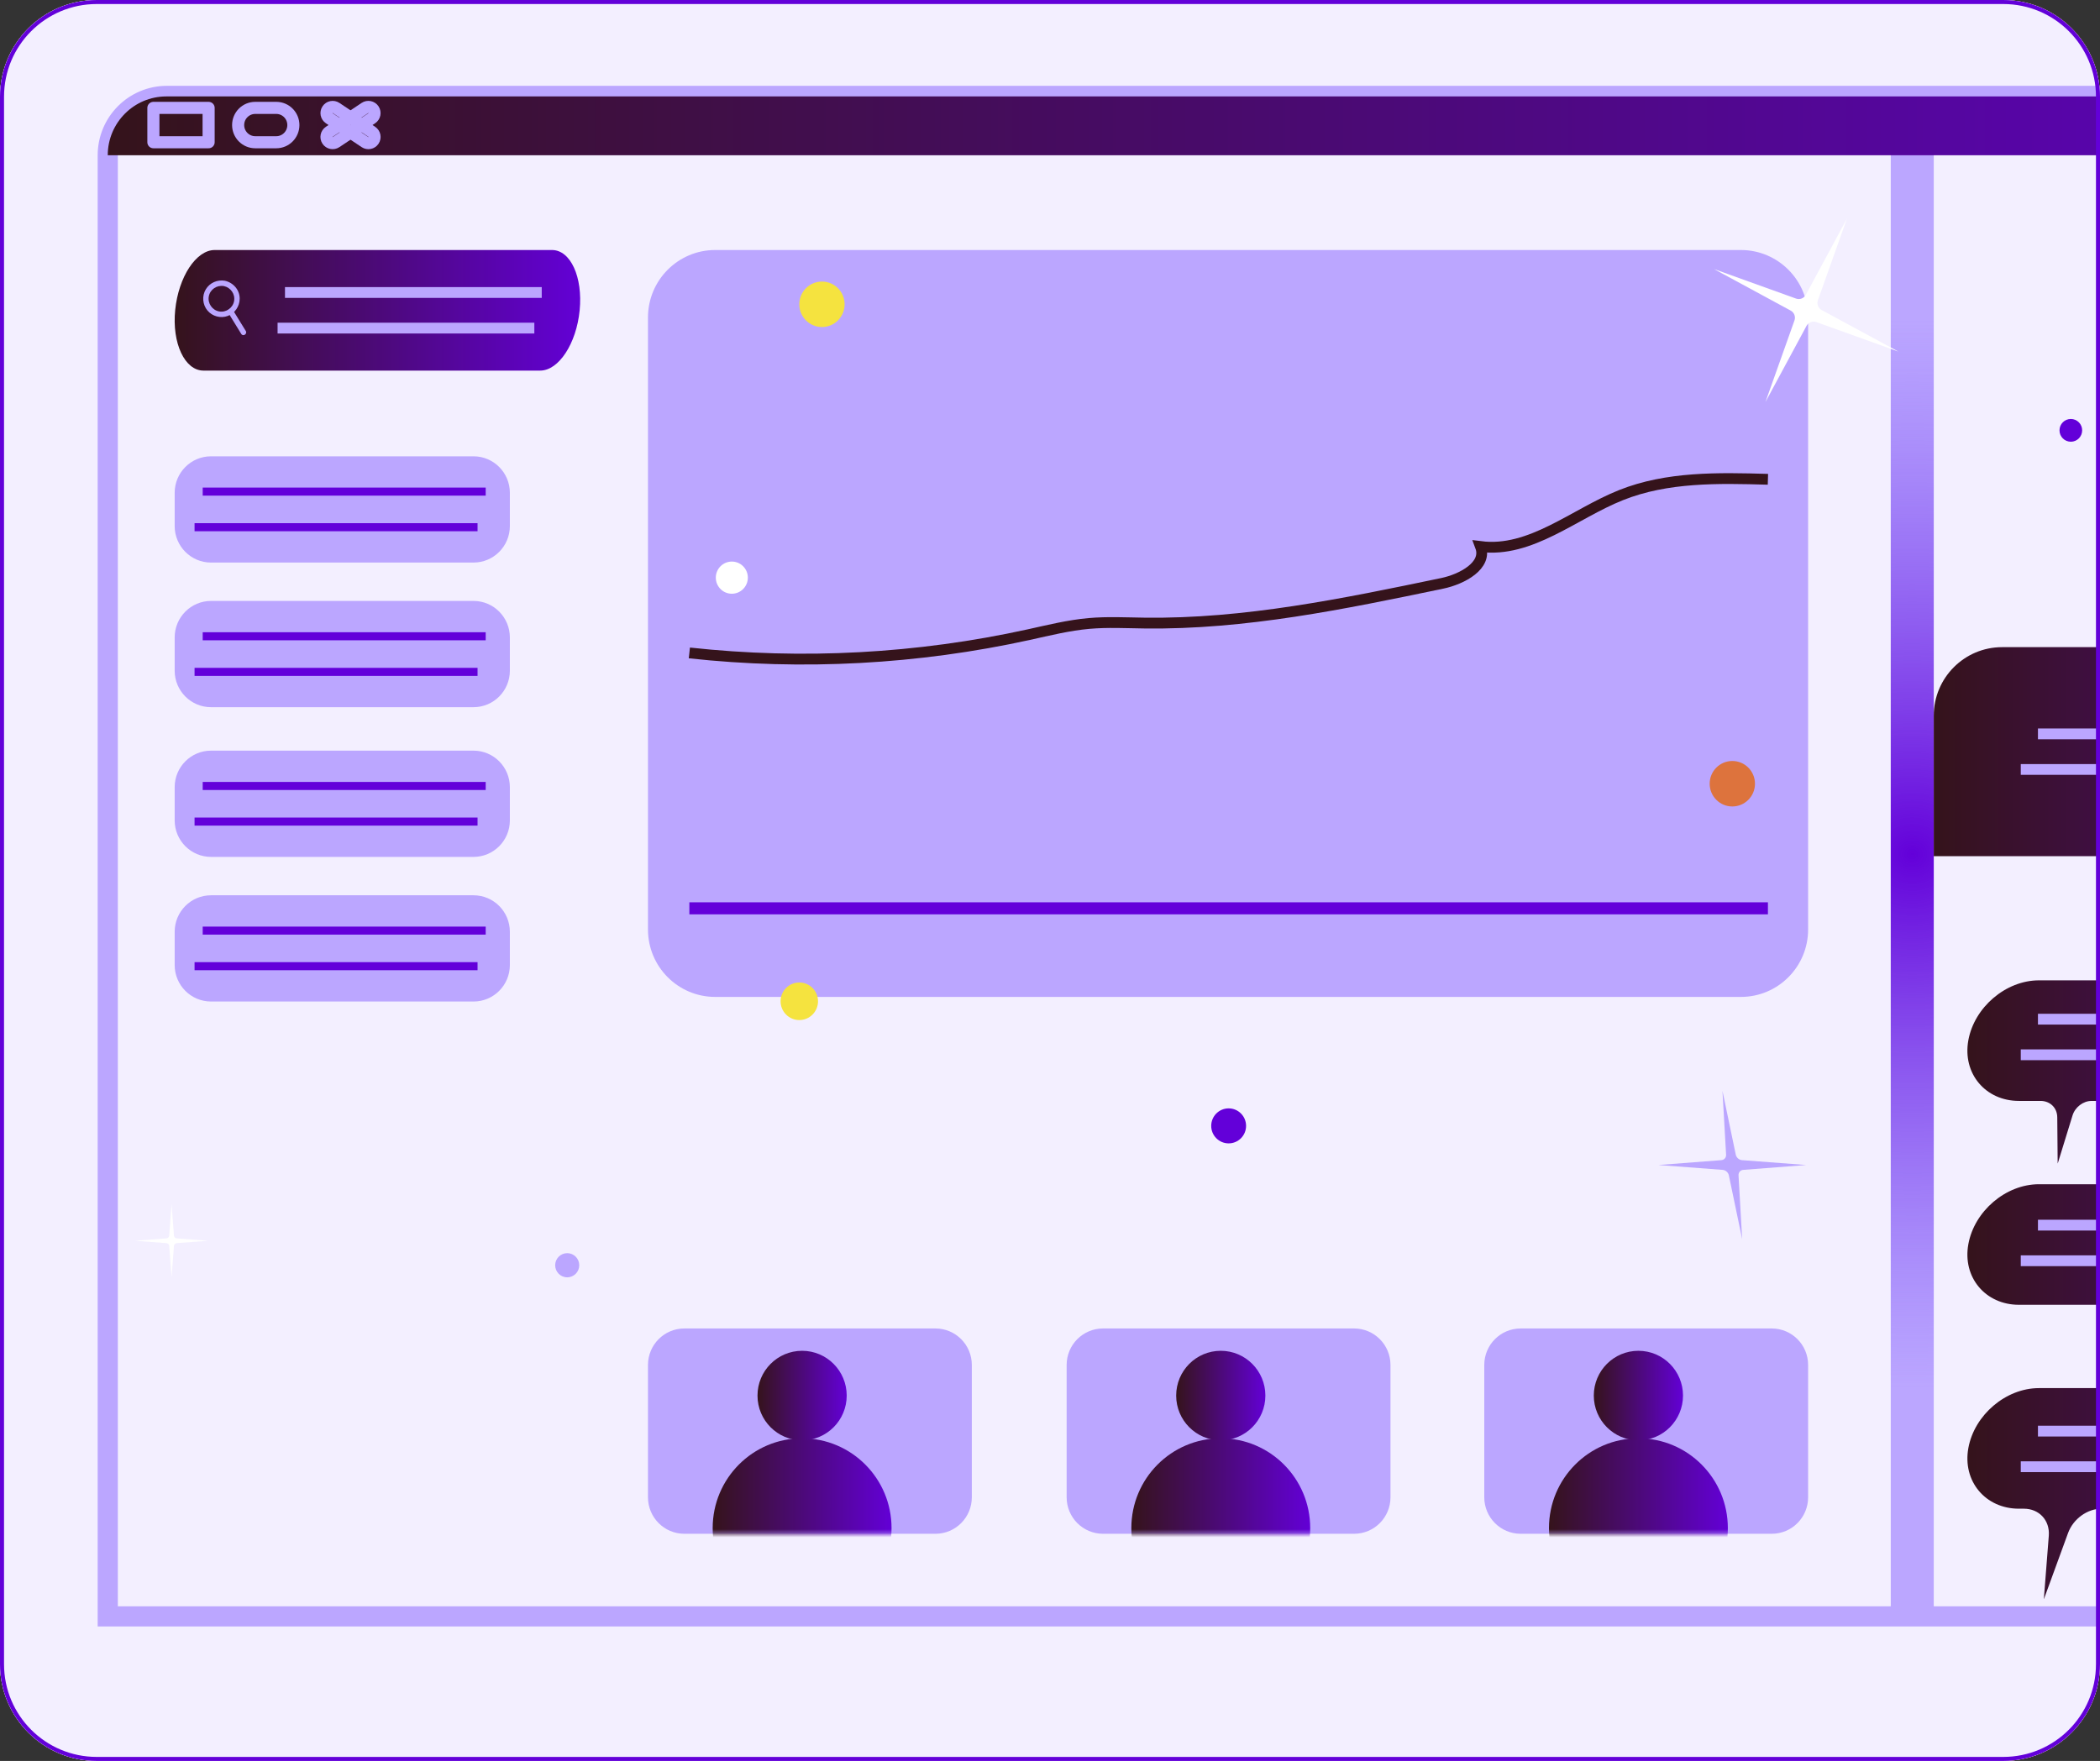 <?xml version="1.0" encoding="UTF-8"?> <svg xmlns="http://www.w3.org/2000/svg" width="521" height="437" viewBox="0 0 521 437" fill="none"><rect x="0" y="0" width="521" height="437" fill="#333333" stroke="none"/><g clip-path="url(#clip0_66_39201)"><path d="M0 24C0 10.745 10.745 0 24 0H497C510.255 0 521 10.745 521 24V413C521 426.255 510.255 437 497 437H24C10.745 437 0 426.255 0 413V24Z" fill="url(#paint0_radial_66_39201)"></path><g clip-path="url(#clip1_66_39201)"><path d="M740 0H-25V437H740V0Z" fill="#F3EFFF"></path><path d="M479.754 23.801H469.093V401.132H479.754V23.801Z" fill="#BBA6FF"></path><path d="M479.754 23.801H469.093V401.132H479.754V23.801Z" fill="url(#paint1_radial_66_39201)"></path><path d="M232.084 329.677H169.779C164.798 329.677 160.76 333.731 160.76 338.733V371.571C160.76 376.572 164.798 380.626 169.779 380.626H232.084C237.066 380.626 241.104 376.572 241.104 371.571V338.733C241.104 333.731 237.066 329.677 232.084 329.677Z" fill="#BBA6FF"></path><mask id="mask0_66_39201" style="mask-type:luminance" maskUnits="userSpaceOnUse" x="160" y="329" width="82" height="52"><path d="M232.084 329.677H169.779C164.798 329.677 160.76 333.731 160.76 338.733V371.571C160.76 376.572 164.798 380.626 169.779 380.626H232.084C237.066 380.626 241.104 376.572 241.104 371.571V338.733C241.104 333.731 237.066 329.677 232.084 329.677Z" fill="white"></path></mask><g mask="url(#mask0_66_39201)"><path d="M198.999 401.491C211.253 401.491 221.187 391.517 221.187 379.213C221.187 366.909 211.253 356.934 198.999 356.934C186.745 356.934 176.811 366.909 176.811 379.213C176.811 391.517 186.745 401.491 198.999 401.491Z" fill="url(#paint2_linear_66_39201)"></path><path d="M198.999 357.438C205.11 357.438 210.064 352.464 210.064 346.328C210.064 340.192 205.11 335.218 198.999 335.218C192.888 335.218 187.934 340.192 187.934 346.328C187.934 352.464 192.888 357.438 198.999 357.438Z" fill="url(#paint3_linear_66_39201)"></path></g><path d="M335.954 329.677H273.649C268.668 329.677 264.63 333.731 264.63 338.733V371.571C264.63 376.572 268.668 380.626 273.649 380.626H335.954C340.935 380.626 344.973 376.572 344.973 371.571V338.733C344.973 333.731 340.935 329.677 335.954 329.677Z" fill="#BBA6FF"></path><mask id="mask1_66_39201" style="mask-type:luminance" maskUnits="userSpaceOnUse" x="264" y="329" width="81" height="52"><path d="M335.954 329.677H273.649C268.668 329.677 264.63 333.731 264.63 338.733V371.571C264.63 376.572 268.668 380.626 273.649 380.626H335.954C340.935 380.626 344.973 376.572 344.973 371.571V338.733C344.973 333.731 340.935 329.677 335.954 329.677Z" fill="white"></path></mask><g mask="url(#mask1_66_39201)"><path d="M302.869 401.491C315.123 401.491 325.057 391.517 325.057 379.213C325.057 366.909 315.123 356.934 302.869 356.934C290.615 356.934 280.681 366.909 280.681 379.213C280.681 391.517 290.615 401.491 302.869 401.491Z" fill="url(#paint4_linear_66_39201)"></path><path d="M302.869 357.438C308.979 357.438 313.933 352.464 313.933 346.328C313.933 340.192 308.979 335.218 302.869 335.218C296.758 335.218 291.804 340.192 291.804 346.328C291.804 352.464 296.758 357.438 302.869 357.438Z" fill="url(#paint5_linear_66_39201)"></path></g><path d="M439.566 329.677H377.261C372.28 329.677 368.242 333.731 368.242 338.733V371.571C368.242 376.572 372.28 380.626 377.261 380.626H439.566C444.548 380.626 448.585 376.572 448.585 371.571V338.733C448.585 333.731 444.548 329.677 439.566 329.677Z" fill="#BBA6FF"></path><mask id="mask2_66_39201" style="mask-type:luminance" maskUnits="userSpaceOnUse" x="368" y="329" width="81" height="52"><path d="M439.566 329.677H377.261C372.28 329.677 368.242 333.731 368.242 338.733V371.571C368.242 376.572 372.28 380.626 377.261 380.626H439.566C444.548 380.626 448.585 376.572 448.585 371.571V338.733C448.585 333.731 444.548 329.677 439.566 329.677Z" fill="white"></path></mask><g mask="url(#mask2_66_39201)"><path d="M406.481 401.491C418.735 401.491 428.669 391.517 428.669 379.213C428.669 366.909 418.735 356.934 406.481 356.934C394.227 356.934 384.293 366.909 384.293 379.213C384.293 391.517 394.227 401.491 406.481 401.491Z" fill="url(#paint6_linear_66_39201)"></path><path d="M406.481 357.438C412.592 357.438 417.546 352.464 417.546 346.328C417.546 340.192 412.592 335.218 406.481 335.218C400.37 335.218 395.416 340.192 395.416 346.328C395.416 352.464 400.37 357.438 406.481 357.438Z" fill="url(#paint7_linear_66_39201)"></path></g><path d="M431.916 62.047H177.429C168.223 62.047 160.76 69.541 160.76 78.784V230.66C160.76 239.904 168.223 247.397 177.429 247.397H431.916C441.122 247.397 448.585 239.904 448.585 230.66V78.784C448.585 69.541 441.122 62.047 431.916 62.047Z" fill="#BBA6FF"></path><path d="M117.474 113.239H52.356C47.375 113.239 43.337 117.293 43.337 122.295V130.55C43.337 135.551 47.375 139.606 52.356 139.606H117.474C122.455 139.606 126.493 135.551 126.493 130.55V122.295C126.493 117.293 122.455 113.239 117.474 113.239Z" fill="#BBA6FF"></path><path d="M117.474 149.13H52.356C47.375 149.13 43.337 153.185 43.337 158.186V166.442C43.337 171.443 47.375 175.497 52.356 175.497H117.474C122.455 175.497 126.493 171.443 126.493 166.442V158.186C126.493 153.185 122.455 149.13 117.474 149.13Z" fill="#BBA6FF"></path><path d="M117.474 186.283H52.356C47.375 186.283 43.337 190.337 43.337 195.339V203.594C43.337 208.595 47.375 212.65 52.356 212.65H117.474C122.455 212.65 126.493 208.595 126.493 203.594V195.339C126.493 190.337 122.455 186.283 117.474 186.283Z" fill="#BBA6FF"></path><path d="M117.474 222.175H52.356C47.375 222.175 43.337 226.229 43.337 231.23V239.486C43.337 244.487 47.375 248.542 52.356 248.542H117.474C122.455 248.542 126.493 244.487 126.493 239.486V231.23C126.493 226.229 122.455 222.175 117.474 222.175Z" fill="#BBA6FF"></path><path d="M496.707 160.6H663.709C673.067 160.6 680.662 168.226 680.662 177.622V212.467H479.757V177.622C479.757 168.226 487.353 160.6 496.71 160.6H496.707Z" fill="url(#paint8_linear_66_39201)"></path><path d="M667.937 258.359C667.19 262.444 664.88 266.146 661.734 268.828C658.56 271.535 654.542 273.21 650.428 273.21C650.428 273.21 540.375 273.202 518.902 273.21C516.837 273.21 514.823 274.745 514.189 276.803L510.525 288.697H510.498L510.397 277.275C510.377 274.916 508.627 273.206 506.239 273.206C503.68 273.206 500.872 273.206 500.872 273.206C492.615 273.206 486.828 266.427 488.341 258.136C489.088 254.052 491.398 250.35 494.544 247.667C497.718 244.961 501.735 243.285 505.85 243.285H655.41C663.667 243.285 669.454 250.065 667.941 258.355L667.937 258.359Z" fill="url(#paint9_linear_66_39201)"></path><path d="M667.956 308.84C667.233 312.971 664.907 316.712 661.733 319.419C658.56 322.125 654.542 323.8 650.428 323.8H644.691C640.961 323.8 637.282 326.436 635.89 330.107L631.596 341.431C631.596 341.431 631.569 341.447 631.569 341.431L631.545 330.298C631.538 326.537 628.761 323.8 624.957 323.8H500.872C492.611 323.8 486.82 317.013 488.345 308.719C489.095 304.638 491.402 300.948 494.544 298.261C497.714 295.559 501.735 293.879 505.85 293.879H655.686C663.915 293.879 669.407 300.58 667.96 308.84H667.956Z" fill="url(#paint10_linear_66_39201)"></path><path d="M119.796 91.968H50.47C45.854 91.968 42.622 85.181 43.47 76.887C43.89 72.806 45.177 69.115 46.931 66.429C48.705 63.727 50.949 62.047 53.247 62.047H136.955C141.552 62.047 144.62 68.749 143.811 77.008C143.407 81.139 142.108 84.88 140.334 87.587C138.561 90.293 136.317 91.968 134.018 91.968H119.788H119.796Z" fill="url(#paint11_linear_66_39201)"></path><path d="M667.933 359.57C667.183 363.651 664.872 367.338 661.738 370.016C658.564 372.723 654.546 374.398 650.432 374.398H521.407C517.852 374.398 514.352 376.936 513.073 380.443L507.099 396.801C507.099 396.801 507.068 396.817 507.071 396.801L508.297 381.111C508.592 377.303 505.916 374.402 502.105 374.402H500.876C492.608 374.402 486.82 367.611 488.349 359.305C489.099 355.224 491.41 351.538 494.544 348.859C497.718 346.153 501.736 344.477 505.85 344.477H655.41C663.678 344.477 669.465 351.268 667.937 359.574L667.933 359.57Z" fill="url(#paint12_linear_66_39201)"></path><path d="M505.605 252.919H653.528" stroke="#BBA6FF" stroke-width="2.68" stroke-miterlimit="10"></path><path d="M501.343 261.756H649.261" stroke="#BBA6FF" stroke-width="2.68" stroke-miterlimit="10"></path><path d="M505.605 182.116H653.528" stroke="#BBA6FF" stroke-width="2.68" stroke-miterlimit="10"></path><path d="M501.343 190.95H649.261" stroke="#BBA6FF" stroke-width="2.68" stroke-miterlimit="10"></path><path d="M50.291 122.002H120.5" stroke="#6300DA" stroke-width="2" stroke-miterlimit="10"></path><path d="M48.269 130.839H118.477" stroke="#6300DA" stroke-width="2" stroke-miterlimit="10"></path><path d="M50.291 157.897H120.5" stroke="#6300DA" stroke-width="2" stroke-miterlimit="10"></path><path d="M48.269 166.734H118.477" stroke="#6300DA" stroke-width="2" stroke-miterlimit="10"></path><path d="M171.028 225.412H438.613" stroke="#6300DA" stroke-width="3" stroke-miterlimit="10"></path><path d="M50.291 195.046H120.5" stroke="#6300DA" stroke-width="2" stroke-miterlimit="10"></path><path d="M48.269 203.883H118.477" stroke="#6300DA" stroke-width="2" stroke-miterlimit="10"></path><path d="M50.291 230.941H120.5" stroke="#6300DA" stroke-width="2" stroke-miterlimit="10"></path><path d="M48.269 239.775H118.477" stroke="#6300DA" stroke-width="2" stroke-miterlimit="10"></path><path d="M70.702 72.587H134.404" stroke="#BBA6FF" stroke-width="2.68" stroke-miterlimit="10"></path><path d="M68.866 81.424H132.568" stroke="#BBA6FF" stroke-width="2.68" stroke-miterlimit="10"></path><path d="M505.605 304.036H653.528" stroke="#BBA6FF" stroke-width="2.68" stroke-miterlimit="10"></path><path d="M501.343 312.87H649.261" stroke="#BBA6FF" stroke-width="2.68" stroke-miterlimit="10"></path><path d="M505.605 355.15H653.528" stroke="#BBA6FF" stroke-width="2.68" stroke-miterlimit="10"></path><path d="M501.343 363.987H649.261" stroke="#BBA6FF" stroke-width="2.68" stroke-miterlimit="10"></path><path d="M41.397 23.801H668.373C676.065 23.801 682.311 30.073 682.311 37.797V401.132H26.734V38.523C26.734 30.397 33.303 23.801 41.397 23.801Z" stroke="#BBA6FF" stroke-width="5" stroke-miterlimit="10"></path><path d="M41.268 23.93H667.781C675.801 23.93 682.311 30.467 682.311 38.52H26.734C26.734 30.467 33.245 23.93 41.264 23.93H41.268Z" fill="url(#paint13_linear_66_39201)"></path><path d="M51.757 26.773H38.056V35.298H51.757V26.773Z" stroke="#BBA6FF" stroke-width="3" stroke-linecap="round" stroke-linejoin="round"></path><path d="M68.54 26.773H63.324C60.981 26.773 59.081 28.68 59.081 31.033V31.037C59.081 33.39 60.981 35.298 63.324 35.298H68.54C70.883 35.298 72.783 33.39 72.783 31.037V31.033C72.783 28.68 70.883 26.773 68.54 26.773Z" stroke="#BBA6FF" stroke-width="3" stroke-linecap="round" stroke-linejoin="round"></path><path d="M92.243 32.712L83.38 26.792C82.677 26.323 81.729 26.514 81.262 27.219C80.795 27.923 80.986 28.875 81.689 29.345L90.552 35.264C91.255 35.734 92.204 35.543 92.67 34.838C93.137 34.133 92.946 33.181 92.243 32.712Z" stroke="#BBA6FF" stroke-width="3" stroke-linecap="round" stroke-linejoin="round"></path><path d="M83.373 35.261L92.236 29.342C92.939 28.873 93.13 27.921 92.663 27.216C92.196 26.511 91.248 26.32 90.545 26.79L81.682 32.709C80.979 33.178 80.788 34.13 81.255 34.835C81.722 35.54 82.67 35.731 83.373 35.261Z" stroke="#BBA6FF" stroke-width="3" stroke-linecap="round" stroke-linejoin="round"></path><path d="M55.523 70.99C57.226 71.349 58.397 72.974 58.074 74.723C57.755 76.442 56.067 77.605 54.356 77.285C52.645 76.965 51.482 75.27 51.804 73.552C52.131 71.802 53.8 70.709 55.523 70.99C56.374 71.127 56.623 69.803 55.768 69.666C53.912 69.365 52.057 70.158 51.066 71.783C50.066 73.423 50.241 75.59 51.47 77.058C52.683 78.507 54.725 79.066 56.499 78.41C58.276 77.75 59.443 76.035 59.466 74.145C59.493 71.947 57.864 70.111 55.768 69.666C54.924 69.487 54.679 70.81 55.523 70.99Z" fill="#BBA6FF"></path><path d="M56.651 77.66C58.124 79.983 58.393 80.554 59.863 82.877C60.326 83.611 61.434 82.846 60.968 82.116C59.493 79.792 59.225 79.222 57.755 76.898C57.292 76.164 56.184 76.93 56.651 77.66Z" fill="#BBA6FF"></path><path d="M171.028 162.033C199.092 165.098 227.651 163.56 255.225 157.495C260.188 156.406 265.135 155.164 270.195 154.719C274.749 154.316 279.335 154.562 283.904 154.621C308.811 154.957 333.437 149.849 357.827 144.761C362.731 143.737 369.07 140.34 367.305 135.634C379.766 137.232 390.488 127.535 402.16 122.873C413.598 118.304 426.308 118.589 438.613 118.944" stroke="#35131B" stroke-width="2.68" stroke-miterlimit="10"></path><path d="M203.923 81.159C207.027 81.159 209.543 78.633 209.543 75.516C209.543 72.4 207.027 69.873 203.923 69.873C200.819 69.873 198.303 72.4 198.303 75.516C198.303 78.633 200.819 81.159 203.923 81.159Z" fill="#F5E33F"></path><path d="M429.781 200.134C432.885 200.134 435.401 197.608 435.401 194.491C435.401 191.375 432.885 188.849 429.781 188.849C426.677 188.849 424.161 191.375 424.161 194.491C424.161 197.608 426.677 200.134 429.781 200.134Z" fill="#DD733D"></path><path d="M181.564 147.342C183.759 147.342 185.538 145.555 185.538 143.351C185.538 141.147 183.759 139.36 181.564 139.36C179.368 139.36 177.589 141.147 177.589 143.351C177.589 145.555 179.368 147.342 181.564 147.342Z" fill="white"></path><path d="M42.567 298.831L43.158 306.645C43.186 307.004 43.47 307.289 43.827 307.317L51.61 307.91L43.827 308.504C43.47 308.531 43.186 308.816 43.158 309.176L42.567 316.99L41.976 309.176C41.949 308.816 41.665 308.531 41.307 308.504L33.525 307.91L41.307 307.317C41.665 307.289 41.949 307.004 41.976 306.645L42.567 298.831Z" fill="white"></path><path d="M458.215 54.249L451.012 74.505C450.682 75.434 451.082 76.473 451.957 76.945L470.972 87.247L450.635 79.929C449.701 79.593 448.663 79.987 448.196 80.854L437.999 99.77L445.202 79.515C445.532 78.585 445.132 77.547 444.257 77.074L425.242 66.773L445.579 74.091C446.512 74.427 447.551 74.032 448.017 73.165L458.215 54.249Z" fill="white"></path><path d="M427.335 270.707L430.637 286.542C430.788 287.268 431.442 287.846 432.173 287.905L448.107 289.111L432.496 290.318C431.78 290.373 431.278 290.951 431.321 291.681L432.223 307.516L428.922 291.681C428.77 290.955 428.116 290.377 427.385 290.318L411.451 289.111L427.062 287.905C427.778 287.85 428.28 287.272 428.237 286.542L427.335 270.707Z" fill="#BBA6FF"></path><path d="M140.723 316.985C142.373 316.985 143.71 315.643 143.71 313.986C143.71 312.33 142.373 310.987 140.723 310.987C139.074 310.987 137.736 312.33 137.736 313.986C137.736 315.643 139.074 316.985 140.723 316.985Z" fill="#BBA6FF"></path><path d="M513.765 109.619C515.317 109.619 516.576 108.355 516.576 106.796C516.576 105.236 515.317 103.972 513.765 103.972C512.212 103.972 510.953 105.236 510.953 106.796C510.953 108.355 512.212 109.619 513.765 109.619Z" fill="#6300D9"></path><path d="M304.821 283.742C307.209 283.742 309.146 281.798 309.146 279.399C309.146 277.001 307.209 275.057 304.821 275.057C302.432 275.057 300.496 277.001 300.496 279.399C300.496 281.798 302.432 283.742 304.821 283.742Z" fill="#6300D9"></path><path d="M198.303 253.142C200.868 253.142 202.947 251.054 202.947 248.479C202.947 245.904 200.868 243.816 198.303 243.816C195.738 243.816 193.659 245.904 193.659 248.479C193.659 251.054 195.738 253.142 198.303 253.142Z" fill="#F5E33F"></path></g></g><path d="M0.5 24C0.5 11.021 11.021 0.5 24 0.5H497C509.979 0.5 520.5 11.021 520.5 24V413C520.5 425.979 509.979 436.5 497 436.5H24C11.021 436.5 0.5 425.979 0.5 413V24Z" stroke="#6300D9"></path><defs><radialGradient id="paint0_radial_66_39201" cx="0" cy="0" r="1" gradientUnits="userSpaceOnUse" gradientTransform="translate(-15 219) rotate(-17.894) scale(769.733 751.251)"><stop offset="0.291" stop-color="#FFF4E4"></stop><stop offset="1" stop-color="#FFB07D"></stop></radialGradient><radialGradient id="paint1_radial_66_39201" cx="0" cy="0" r="1" gradientUnits="userSpaceOnUse" gradientTransform="translate(474.421 211.968) scale(147.424 133.223)"><stop stop-color="#6300D9"></stop><stop offset="1" stop-color="#7A55F5" stop-opacity="0"></stop></radialGradient><linearGradient id="paint2_linear_66_39201" x1="176.811" y1="379.213" x2="221.183" y2="379.213" gradientUnits="userSpaceOnUse"><stop stop-color="#35131B"></stop><stop offset="1" stop-color="#6300D6"></stop></linearGradient><linearGradient id="paint3_linear_66_39201" x1="187.934" y1="346.328" x2="210.06" y2="346.328" gradientUnits="userSpaceOnUse"><stop stop-color="#35131B"></stop><stop offset="1" stop-color="#6300D6"></stop></linearGradient><linearGradient id="paint4_linear_66_39201" x1="280.685" y1="-8.20429e-05" x2="325.057" y2="-8.20429e-05" gradientUnits="userSpaceOnUse"><stop stop-color="#35131B"></stop><stop offset="1" stop-color="#6300D6"></stop></linearGradient><linearGradient id="paint5_linear_66_39201" x1="291.808" y1="346.328" x2="313.933" y2="346.328" gradientUnits="userSpaceOnUse"><stop stop-color="#35131B"></stop><stop offset="1" stop-color="#6300D6"></stop></linearGradient><linearGradient id="paint6_linear_66_39201" x1="384.293" y1="-8.20429e-05" x2="428.665" y2="-8.20429e-05" gradientUnits="userSpaceOnUse"><stop stop-color="#35131B"></stop><stop offset="1" stop-color="#6300D6"></stop></linearGradient><linearGradient id="paint7_linear_66_39201" x1="395.416" y1="346.328" x2="417.546" y2="346.328" gradientUnits="userSpaceOnUse"><stop stop-color="#35131B"></stop><stop offset="1" stop-color="#6300D6"></stop></linearGradient><linearGradient id="paint8_linear_66_39201" x1="479.753" y1="186.533" x2="680.658" y2="186.533" gradientUnits="userSpaceOnUse"><stop stop-color="#35131B"></stop><stop offset="1" stop-color="#6300D6"></stop></linearGradient><linearGradient id="paint9_linear_66_39201" x1="488.1" y1="265.993" x2="668.178" y2="265.993" gradientUnits="userSpaceOnUse"><stop stop-color="#35131B"></stop><stop offset="1" stop-color="#6300D6"></stop></linearGradient><linearGradient id="paint10_linear_66_39201" x1="488.1" y1="317.661" x2="668.19" y2="317.661" gradientUnits="userSpaceOnUse"><stop stop-color="#35131B"></stop><stop offset="1" stop-color="#6300D6"></stop></linearGradient><linearGradient id="paint11_linear_66_39201" x1="43.338" y1="77.008" x2="143.948" y2="77.008" gradientUnits="userSpaceOnUse"><stop stop-color="#35131B"></stop><stop offset="1" stop-color="#6300D6"></stop></linearGradient><linearGradient id="paint12_linear_66_39201" x1="488.1" y1="370.641" x2="668.178" y2="370.641" gradientUnits="userSpaceOnUse"><stop stop-color="#35131B"></stop><stop offset="1" stop-color="#6300D6"></stop></linearGradient><linearGradient id="paint13_linear_66_39201" x1="26.734" y1="31.229" x2="682.311" y2="31.229" gradientUnits="userSpaceOnUse"><stop stop-color="#35131B"></stop><stop offset="1" stop-color="#6300D9"></stop></linearGradient><clipPath id="clip0_66_39201"><path d="M0 24C0 10.745 10.745 0 24 0H497C510.255 0 521 10.745 521 24V413C521 426.255 510.255 437 497 437H24C10.745 437 0 426.255 0 413V24Z" fill="white"></path></clipPath><clipPath id="clip1_66_39201"><rect width="765" height="437" fill="white" transform="translate(-25)"></rect></clipPath></defs></svg> 